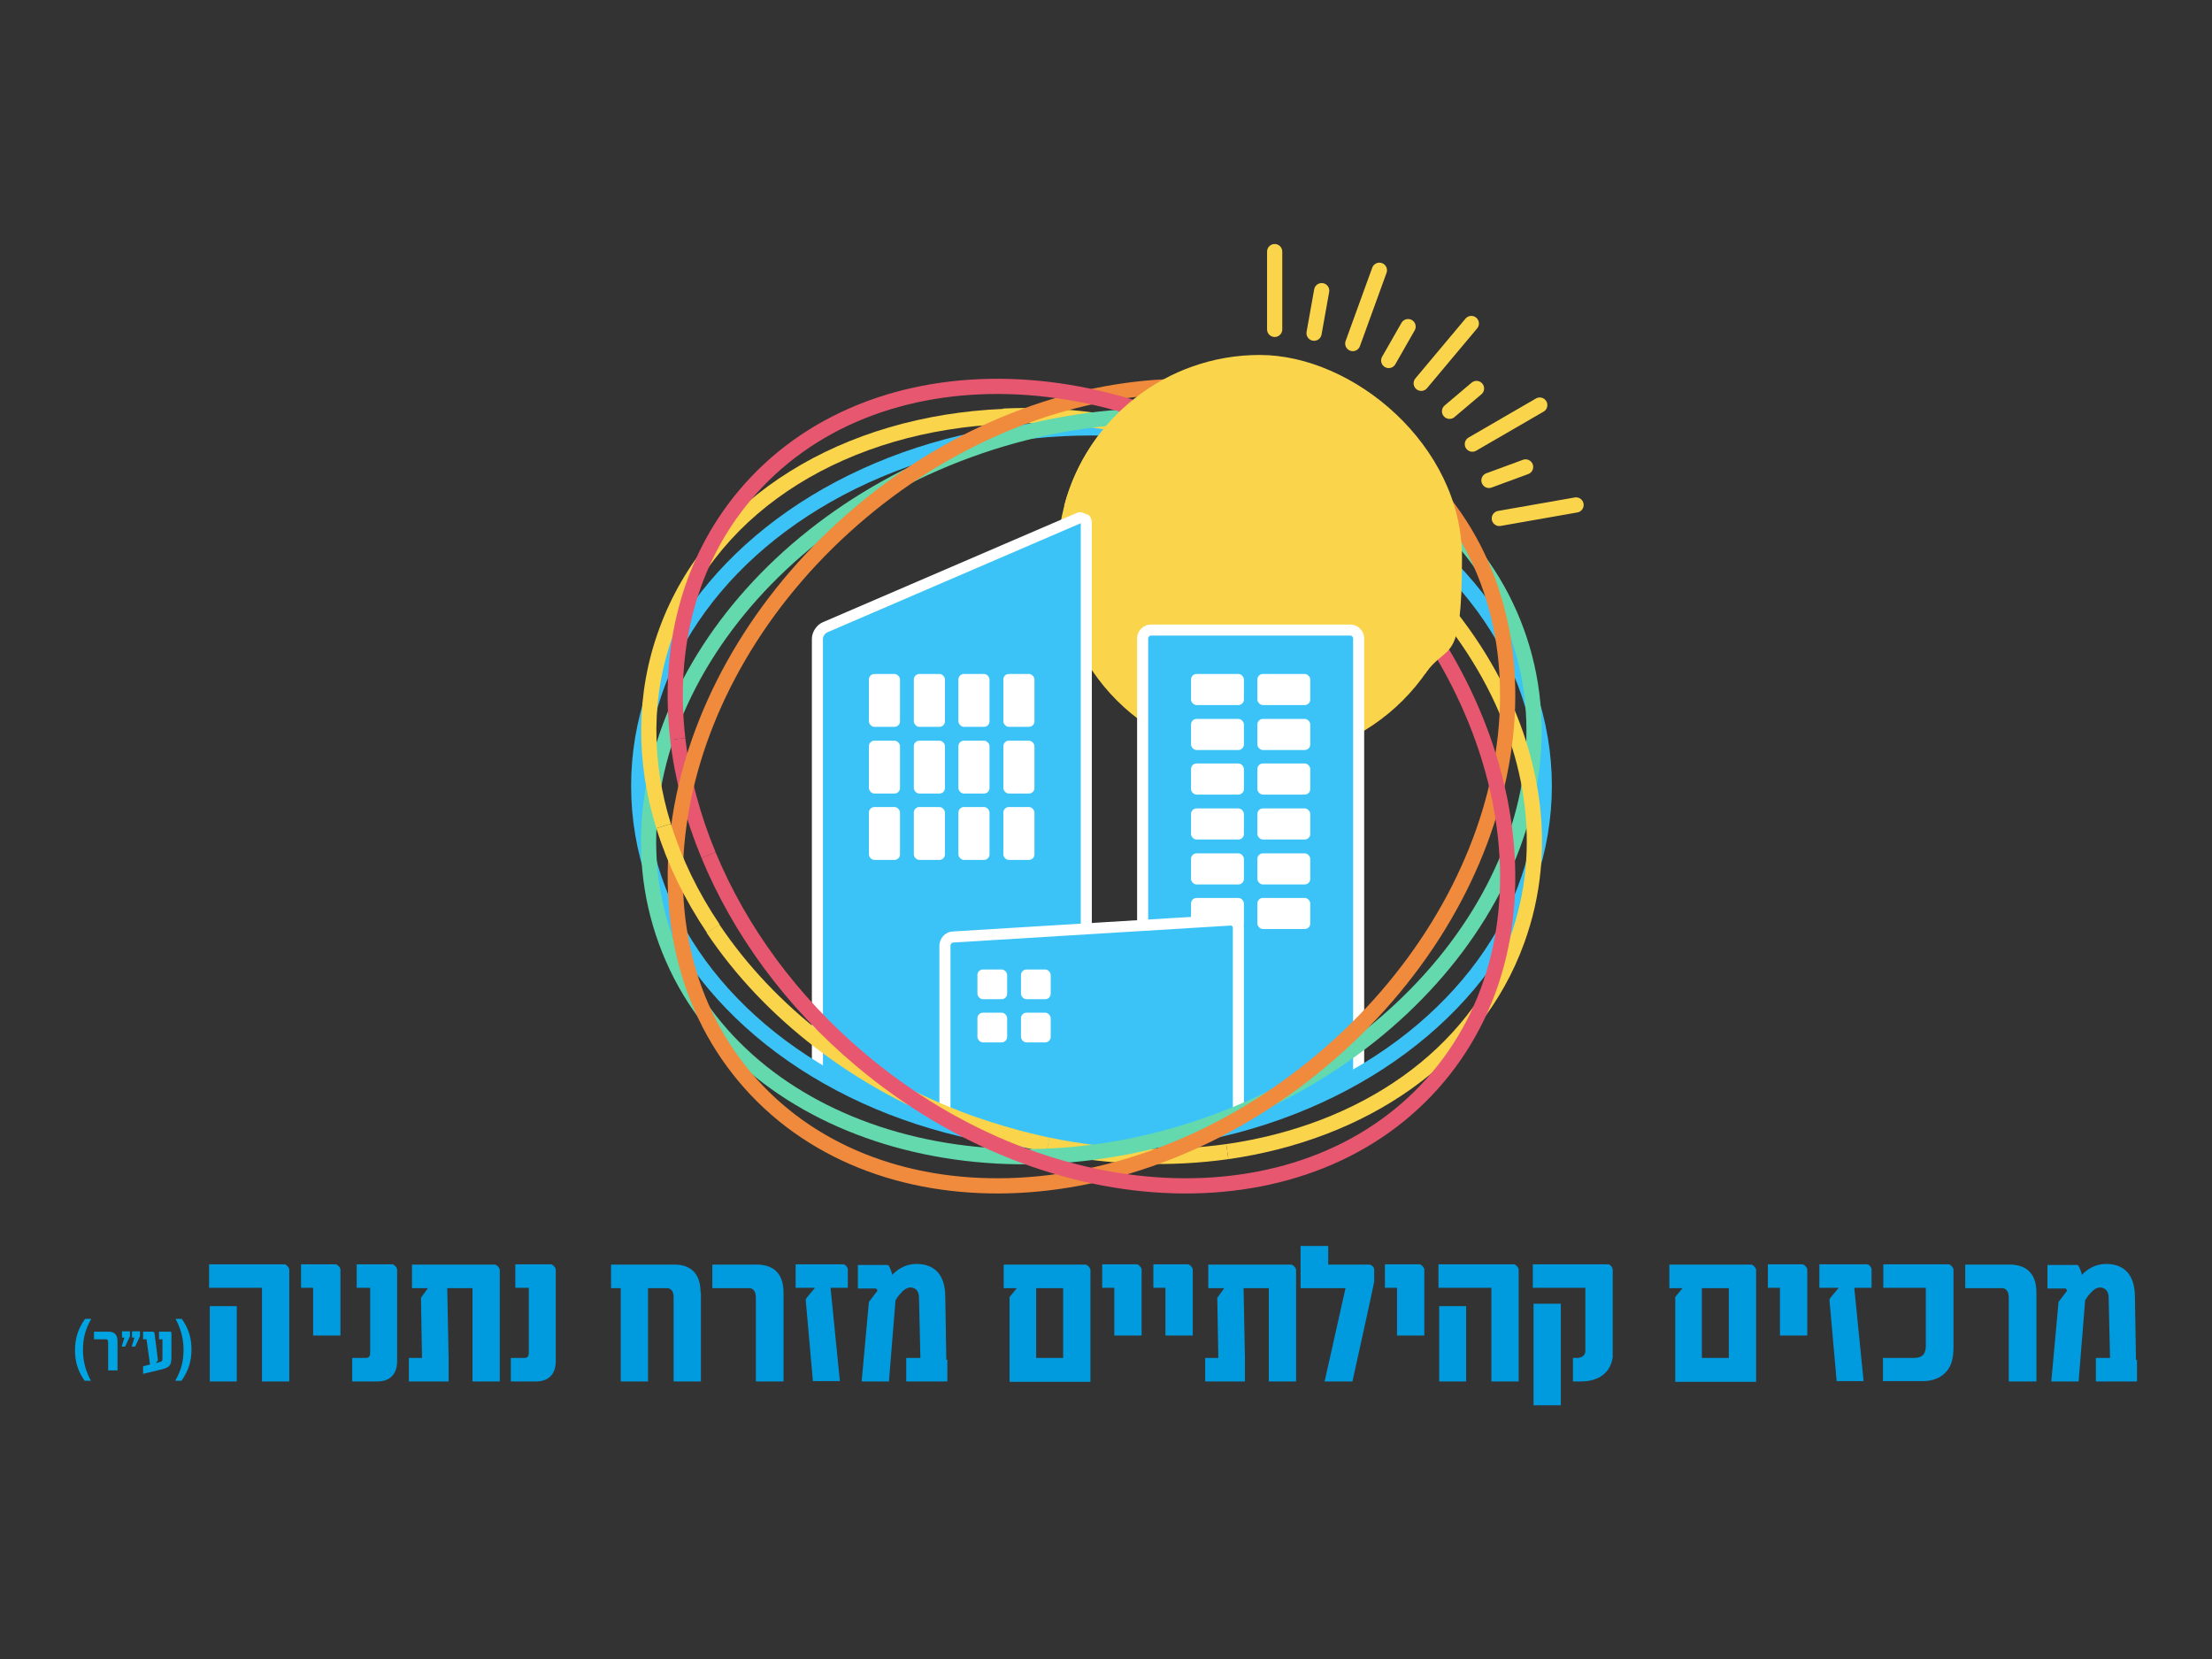 <svg xmlns="http://www.w3.org/2000/svg" xmlns:xlink="http://www.w3.org/1999/xlink" viewBox="0 0 640 480"><rect x="0" y="0" width="640" height="480" fill="#333333" stroke="none"/><defs><style>      .st0, .st1, .st2, .st3, .st4, .st5, .st6, .st7 {        fill: none;      }      .st1 {        stroke: #63d9ad;      }      .st1, .st2, .st3, .st6, .st7 {        stroke-width: 4.4px;      }      .st8 {        fill: #fad44a;      }      .st9 {        fill: #3bc3f8;      }      .st2 {        stroke: #3bc3f8;      }      .st10 {        fill: #00a4e2;      }      .st11 {        clip-path: url(#clippath-1);      }      .st12 {        clip-path: url(#clippath-3);      }      .st13 {        clip-path: url(#clippath-4);      }      .st14 {        clip-path: url(#clippath-2);      }      .st15 {        clip-path: url(#clippath-7);      }      .st16 {        clip-path: url(#clippath-6);      }      .st17 {        clip-path: url(#clippath-8);      }      .st18 {        clip-path: url(#clippath-5);      }      .st3 {        stroke: #e85770;      }      .st19 {        fill: #fff;      }      .st4 {        stroke: #fff;        stroke-linejoin: round;        stroke-width: 3.2px;      }      .st4, .st5 {        stroke-linecap: round;      }      .st5 {        stroke-width: 4.4px;      }      .st5, .st7 {        stroke: #fad44a;      }      .st20 {        fill: #009bdf;      }      .st6 {        stroke: #f08a3d;      }      .st21 {        clip-path: url(#clippath);      }    </style><clipPath id="clippath"><path class="st0" d="M184.9,227.4c0,57.2,58.6,103.6,131,103.6s131-46.4,131-103.6-58.6-103.6-131-103.6-131,46.4-131,103.6h0Z"></path></clipPath><clipPath id="clippath-1"><path class="st0" d="M312.1,149.9l-73.4,31.6c-1.2.5-2.2,2-2.2,3.3v125.1c21.4,12.9,47.9,20.7,76.7,21.1.6-.4,1-1.1,1-2v-177.7c0-1-.6-1.6-1.4-1.6s-.5,0-.8.2h0Z"></path></clipPath><clipPath id="clippath-2"><path class="st0" d="M184.9,227.4c0,57.2,58.6,103.6,131,103.6s131-46.4,131-103.6-58.6-103.6-131-103.6-131,46.4-131,103.6h0Z"></path></clipPath><clipPath id="clippath-3"><path class="st0" d="M333,182.3c-1.3,0-2.4,1.1-2.4,2.4v144.3c0,.5.1.9.4,1.3,23-2.1,44.2-8.9,62-19.2v-126.4c0-1.3-1.1-2.4-2.4-2.4h-57.7Z"></path></clipPath><clipPath id="clippath-4"><path class="st0" d="M184.9,227.4c0,57.2,58.6,103.6,131,103.6s131-46.4,131-103.6-58.6-103.6-131-103.6-131,46.4-131,103.6h0Z"></path></clipPath><clipPath id="clippath-5"><path class="st0" d="M355.9,266.2l-80.1,4.9c-1.3,0-2.4,1.2-2.4,2.5v51.9c13.3,3.6,27.6,5.5,42.4,5.5s29.1-2,42.4-5.5v-57c0-1.3-1-2.2-2.2-2.2h-.2Z"></path></clipPath><clipPath id="clippath-6"><path class="st0" d="M184.9,227.4c0,57.2,58.6,103.6,131,103.6s131-46.4,131-103.6-58.6-103.6-131-103.6-131,46.4-131,103.6h0Z"></path></clipPath><clipPath id="clippath-7"><rect class="st0" x="5.9" y="3" width="629" height="471.8"></rect></clipPath><clipPath id="clippath-8"><rect class="st0" x="5.9" y="3" width="629" height="471.8"></rect></clipPath></defs><g id="Layer_1"><g class="st21"><g><path class="st8" d="M364.5,219.8c-32.3,0-58.5-26.2-58.5-58.5s26.2-58.5,58.5-58.5,58.5,26.2,58.5,58.5-26.2,58.5-58.5,58.5"></path><path class="st9" d="M312.1,149.9c1.2-.5,2.2.1,2.2,1.4v177.7c0,1.3-1.1,2.4-2.4,2.4h-73c-1.3,0-2.4-1.1-2.4-2.4v-144.2c0-1.3,1-2.8,2.2-3.3l73.4-31.6h0Z"></path></g></g><g class="st11"><g><rect class="st19" x="251.4" y="195" width="9" height="15.3" rx="1.6" ry="1.6"></rect><rect class="st19" x="264.4" y="195" width="9" height="15.3" rx="1.6" ry="1.6"></rect><rect class="st19" x="277.3" y="195" width="9" height="15.3" rx="1.6" ry="1.6"></rect><rect class="st19" x="290.3" y="195" width="9" height="15.3" rx="1.6" ry="1.6"></rect><rect class="st19" x="251.4" y="214.3" width="9" height="15.3" rx="1.6" ry="1.6"></rect><rect class="st19" x="264.4" y="214.3" width="9" height="15.3" rx="1.6" ry="1.6"></rect><rect class="st19" x="277.3" y="214.3" width="9" height="15.3" rx="1.6" ry="1.6"></rect><rect class="st19" x="290.3" y="214.3" width="9" height="15.3" rx="1.6" ry="1.6"></rect><rect class="st19" x="251.4" y="233.5" width="9" height="15.3" rx="1.6" ry="1.6"></rect><rect class="st19" x="264.4" y="233.5" width="9" height="15.3" rx="1.6" ry="1.6"></rect><rect class="st19" x="277.3" y="233.5" width="9" height="15.3" rx="1.6" ry="1.6"></rect><rect class="st19" x="290.3" y="233.5" width="9" height="15.3" rx="1.6" ry="1.6"></rect></g></g><g class="st14"><g><path class="st4" d="M312.1,149.9c1.2-.5,2.2.1,2.2,1.4v177.7c0,1.3-1.1,2.4-2.4,2.4h-73c-1.3,0-2.4-1.1-2.4-2.4v-144.2c0-1.3,1-2.8,2.2-3.3l73.4-31.6h0Z"></path><path class="st9" d="M333,182.3h57.7c1.3,0,2.4,1.1,2.4,2.4v144.3c0,1.3-1.1,2.4-2.4,2.4h-57.7c-1.3,0-2.4-1.1-2.4-2.4v-144.3c0-1.3,1.1-2.4,2.4-2.4Z"></path></g></g><g class="st12"><g><rect class="st19" x="344.6" y="195" width="15.3" height="9" rx="1.6" ry="1.6"></rect><rect class="st19" x="344.6" y="208" width="15.3" height="9" rx="1.6" ry="1.6"></rect><rect class="st19" x="344.6" y="220.9" width="15.3" height="9" rx="1.6" ry="1.6"></rect><rect class="st19" x="344.6" y="233.9" width="15.3" height="9" rx="1.6" ry="1.6"></rect><rect class="st19" x="344.6" y="246.9" width="15.3" height="9" rx="1.6" ry="1.6"></rect><rect class="st19" x="344.6" y="259.8" width="15.3" height="9" rx="1.6" ry="1.6"></rect><rect class="st19" x="363.8" y="195" width="15.3" height="9" rx="1.6" ry="1.6"></rect><rect class="st19" x="363.8" y="208" width="15.3" height="9" rx="1.6" ry="1.6"></rect><rect class="st19" x="363.8" y="220.9" width="15.3" height="9" rx="1.6" ry="1.6"></rect><rect class="st19" x="363.8" y="233.9" width="15.3" height="9" rx="1.6" ry="1.6"></rect><rect class="st19" x="363.8" y="246.9" width="15.3" height="9" rx="1.6" ry="1.6"></rect><rect class="st19" x="363.8" y="259.8" width="15.3" height="9" rx="1.6" ry="1.6"></rect></g></g><g class="st13"><g><path class="st4" d="M333,182.3h57.7c1.3,0,2.4,1.1,2.4,2.4v144.3c0,1.3-1.1,2.4-2.4,2.4h-57.7c-1.3,0-2.4-1.1-2.4-2.4v-144.3c0-1.3,1.1-2.4,2.4-2.4Z"></path><path class="st9" d="M275.8,271.1c-1.3,0-2.4,1.2-2.4,2.5v55.4c0,1.3,1.1,2.4,2.4,2.4h80.1c1.3,0,2.4-1.1,2.4-2.4v-60.6c0-1.3-1.1-2.3-2.4-2.2l-80.1,4.9h0Z"></path></g></g><g class="st18"><g><rect class="st19" x="282.8" y="280.5" width="8.6" height="8.6" rx="1.6" ry="1.6"></rect><rect class="st19" x="295.4" y="280.5" width="8.6" height="8.6" rx="1.6" ry="1.6"></rect><rect class="st19" x="282.8" y="293" width="8.6" height="8.6" rx="1.6" ry="1.6"></rect><rect class="st19" x="295.4" y="293" width="8.6" height="8.6" rx="1.6" ry="1.6"></rect></g></g><g class="st16"><path class="st4" d="M275.8,271.1c-1.3,0-2.4,1.2-2.4,2.5v55.4c0,1.3,1.1,2.4,2.4,2.4h80.1c1.3,0,2.4-1.1,2.4-2.4v-60.6c0-1.3-1.1-2.3-2.4-2.2l-80.1,4.9h0Z"></path></g><g class="st15"><g><ellipse class="st2" cx="315.8" cy="227.4" rx="131" ry="103.6"></ellipse><path class="st7" d="M303.2,331.3c-7.6-1.6-15.2-3.8-22.9-6.5-32.2-11.7-57.9-32.1-74-56.1"></path><path class="st7" d="M355.1,333.2c-16.4,2.3-34,1.8-51.9-1.9"></path><path class="st7" d="M290.3,120.4c12.8-.6,26,.6,39.4,3.5"></path><path class="st1" d="M351.2,324.8c68-24.7,107.2-88.4,87.6-142.1s-90.5-77.3-158.5-52.5c-68,24.7-107.2,88.4-87.6,142.1,19.6,53.8,90.5,77.3,158.5,52.5Z"></path><path class="st7" d="M329.8,123.9c7.1,1.6,14.3,3.6,21.5,6.2,68,24.7,107.2,88.4,87.6,142.1-12.2,33.6-44.6,55.4-83.8,61"></path><path class="st3" d="M205,247.4c-4.6-11.1-7.6-22.4-8.9-33.6"></path><path class="st7" d="M192,239c-5.8-18.6-5.9-38.1.8-56.3,13.6-37.5,52.3-60.3,97.6-62.2"></path><path class="st6" d="M382.4,306.8c55.4-46.5,70.5-119.7,33.7-163.5-36.8-43.8-111.5-41.7-166.9,4.8-55.4,46.5-70.5,119.7-33.7,163.5s111.5,41.7,166.9-4.8Z"></path><path class="st3" d="M196.1,213.8c-3-26,3.1-51.1,19.4-70.5,36.8-43.8,111.5-41.7,166.9,4.8,55.4,46.5,70.5,119.7,33.7,163.5-36.8,43.8-111.5,41.7-166.9-4.8-20.4-17.1-35.3-37.9-44.2-59.4"></path><path class="st7" d="M206.4,268.7c-6.4-9.5-11.2-19.4-14.4-29.7"></path></g></g><path class="st5" d="M456,146.1l-22.2,3.9M441.4,135.1l-10.6,3.9M445.5,117.2l-19.5,11.3M427.2,112.4l-7.8,6.6M425.7,93.6l-14.5,17.3M407.4,94.5l-5.6,9.8M399.1,78.2l-7.7,21.2M382.4,84.1l-2.2,12.3M368.8,72.8v22.5"></path><g class="st17"><path class="st8" d="M307.9,146.3c6.6-25.1,29.5-43.6,56.6-43.6s58.5,26.2,58.5,58.5-4,24.2-10.7,33.8l-19.4-16.1-85-32.6h0Z"></path></g></g><g id="Isolation_Mode"><g><g><path class="st20" d="M75.8,372.6h-15.3v-6.8h21.9c.6.2,1.1.8,1.3,1.4v32.5c0,0-7.9,0-7.9,0v-27ZM60.7,377.9h7.8v21.8h-7.8v-21.8Z"></path><path class="st20" d="M90.6,372.6h-3.5v-6.8h10.1c.6.2,1.1.8,1.3,1.4v19.2c0,0-7.9,0-7.9,0v-13.8Z"></path><path class="st20" d="M101.9,392.9h3.8c.9,0,1.4-.3,1.4-1.5v-18.8h-3.9v-6.8h10.4c.6.2,1.1.8,1.3,1.4v26.6c0,4.2-2.5,5.9-5.7,5.9h-7.3v-6.8Z"></path><path class="st20" d="M144.6,399.7h-7.9v-27h-7.3l.4,20.4v6.6h-11.5v-6.8h3.8l-.3-17.4,2-2.8h-4.6v-6.8h24.1c.6.2,1.1.8,1.3,1.4v32.5Z"></path><path class="st20" d="M147.8,392.9h3.8c.9,0,1.4-.3,1.4-1.5v-18.8h-3.9v-6.8h10.4c.6.2,1.1.8,1.3,1.4v26.6c0,4.2-2.5,5.9-5.7,5.9h-7.3v-6.8Z"></path><path class="st20" d="M202.8,374v25.7h-7.9v-24.4c0-2.2-1.2-2.6-1.9-2.6h-5.5v27h-7.9v-27h-2.8v-6.8h18.8c3.4.1,7.1,1.8,7.1,8.1Z"></path><path class="st20" d="M218.7,375.4c0-2.1-1.1-2.7-1.9-2.7h-10.7v-6.8h13.5c3.4.2,7.1,1.8,7.1,8.1v25.7h-8v-24.3Z"></path><path class="st20" d="M233.2,376c0-.2,0-.3.6-1l2-2.4h-5.6v-6.8h13.9c.6.2,1,.7,1.2,1.3v5.5h-5l2.7,27h-7.8l-2.1-23.7Z"></path><path class="st20" d="M274.1,393.4v6.3h-11.9v-6.8h4.1l-.4-17.4c0-2.1-1.1-2.9-2.4-3-1.1,0-2.1.7-3,1.8-.5.5-1.1,1.4-1.4,1.9l-1.9,23.5h-7.9l2.1-23,2.5-3.3-.4-.6h-5.3s0-6.8,0-6.8h8.7c.4.2.8,1.3,1.2,2.5v.4c2.1-2.2,4.5-3.2,7.1-3.2h0c4.1,0,8.3,2,8.3,9.6l.3,18.2Z"></path><path class="st20" d="M292,375.4l2.2-2.7h-3.8v-6.8h23.8c.6.2,1.1.8,1.3,1.4v32.5c0,0-23.4,0-23.4,0v-24.3ZM307.6,392.9v-20.2h-7.8v20.2h7.8Z"></path><path class="st20" d="M322.4,372.6h-3.5v-6.8h10.1c.6.2,1.1.8,1.3,1.4v19.2c0,0-7.9,0-7.9,0v-13.8Z"></path><path class="st20" d="M337.2,372.6h-3.5v-6.8h10.1c.6.2,1.1.8,1.3,1.4v19.2c0,0-7.9,0-7.9,0v-13.8Z"></path><path class="st20" d="M375,399.7h-7.9v-27h-7.3l.4,20.4v6.6h-11.5v-6.8h3.8l-.3-17.4,2-2.8h-4.6v-6.8h24.1c.6.2,1.1.8,1.3,1.4v32.5Z"></path><path class="st20" d="M383.3,399.5l6-26.8h-13v-12.2h8v5.4h12.1c.6.2,1.1.7,1.2,1.3v3.6c.1,0-6.3,28.9-6.3,28.9h-8.1v-.2Z"></path><path class="st20" d="M404.2,372.6h-3.5v-6.8h10.1c.6.2,1.1.8,1.3,1.4v19.2c0,0-7.9,0-7.9,0v-13.8Z"></path><path class="st20" d="M431.5,372.6h-15.3v-6.8h21.9c.6.2,1.1.8,1.3,1.4v32.5c0,0-7.9,0-7.9,0v-27ZM416.4,377.9h7.8v21.8h-7.8v-21.8Z"></path><path class="st20" d="M455.1,392.9h1c1.5,0,2.4-.6,2.6-1.8v-18.5h-15.2v-6.8h21.9c.6.2,1.1.8,1.2,1.4v25.5c-.7,4.8-4.4,7-9.2,7h-2.3v-6.8ZM443.7,377.2h7.9v29.4h-7.9v-29.4Z"></path><path class="st20" d="M484.6,375.4l2.2-2.7h-3.8v-6.8h23.8c.6.2,1.1.8,1.3,1.4v32.5c0,0-23.4,0-23.4,0v-24.3ZM500.2,392.9v-20.2h-7.8v20.2h7.8Z"></path><path class="st20" d="M515,372.6h-3.5v-6.8h10.1c.6.2,1.1.8,1.3,1.4v19.2c0,0-7.9,0-7.9,0v-13.8Z"></path><path class="st20" d="M529.4,376c0-.2,0-.3.6-1l2-2.4h-5.6v-6.8h13.9c.6.2,1,.7,1.2,1.3v5.5h-5l2.7,27h-7.8l-2.1-23.7Z"></path><path class="st20" d="M544.8,399.7v-6.8h8.6c2.5,0,3.6-.7,3.8-3.1v-17.2s-12.3,0-12.3,0v-6.8h19c.6.2,1.1.8,1.3,1.4v22.6c0,2.9-.5,5-1.7,6.6-1.7,2.3-4.4,3.2-7.1,3.2h-11.5Z"></path><path class="st20" d="M581.2,375.4c0-2.1-1.1-2.7-1.9-2.7h-10.7v-6.8h13.5c3.4.2,7.1,1.8,7.1,8.1v25.7h-8v-24.3Z"></path><path class="st20" d="M618.3,393.4v6.3h-11.9v-6.8h4.1l-.4-17.4c0-2.1-1.1-2.9-2.4-3-1.1,0-2.1.7-3,1.8-.5.5-1.1,1.4-1.4,1.9l-1.9,23.5h-7.9l2.1-23,2.5-3.3-.4-.6h-5.3s0-6.8,0-6.8h8.7c.4.2.8,1.3,1.2,2.5v.4c2.1-2.2,4.5-3.2,7.1-3.2h0c4.1,0,8.3,2,8.3,9.6l.3,18.2Z"></path></g><path class="st10" d="M50.8,399.5h1.7c2-2.8,2.9-5.7,2.9-9s-.8-6.1-2.8-8.9h-1.8c1.4,2.6,2.3,5.5,2.3,8.9s-.7,6-2.4,9M49.2,385.3h-3.2v2.2h1v5.3c0,.9,0,1.1-.9,1.3l-1,.3.6-.8-1-7.9c0-.2-.2-.3-.4-.4h-2.9v2.2h1l1,7.3-2,.5v2.2l5.4-1.3c2.3-.6,2.8-1.2,2.8-3.5v-7c0-.2-.2-.4-.4-.5M38.1,389.6h1l.9-1.9c.3-.7.4-.9.5-1.1v-1.4h-2.3v1.8h.7s-.8,2.6-.8,2.6h0ZM35.2,389.6h1l.9-1.9c.3-.7.4-.9.5-1.1v-1.4h-2.3v1.8h.7s-.8,2.6-.8,2.6h0ZM31.3,396.5h2.7v-8.5c0-2.1-1.2-2.6-2.3-2.7h-4.5v2.2h3.5c.3,0,.6.2.6.9v8h0ZM24.5,399.5h1.8c-1.4-2.6-2.3-5.5-2.3-8.9s.7-6,2.4-9h-1.8c-2,2.8-2.9,5.7-2.9,9s.8,6.1,2.8,8.9"></path></g></g></svg>